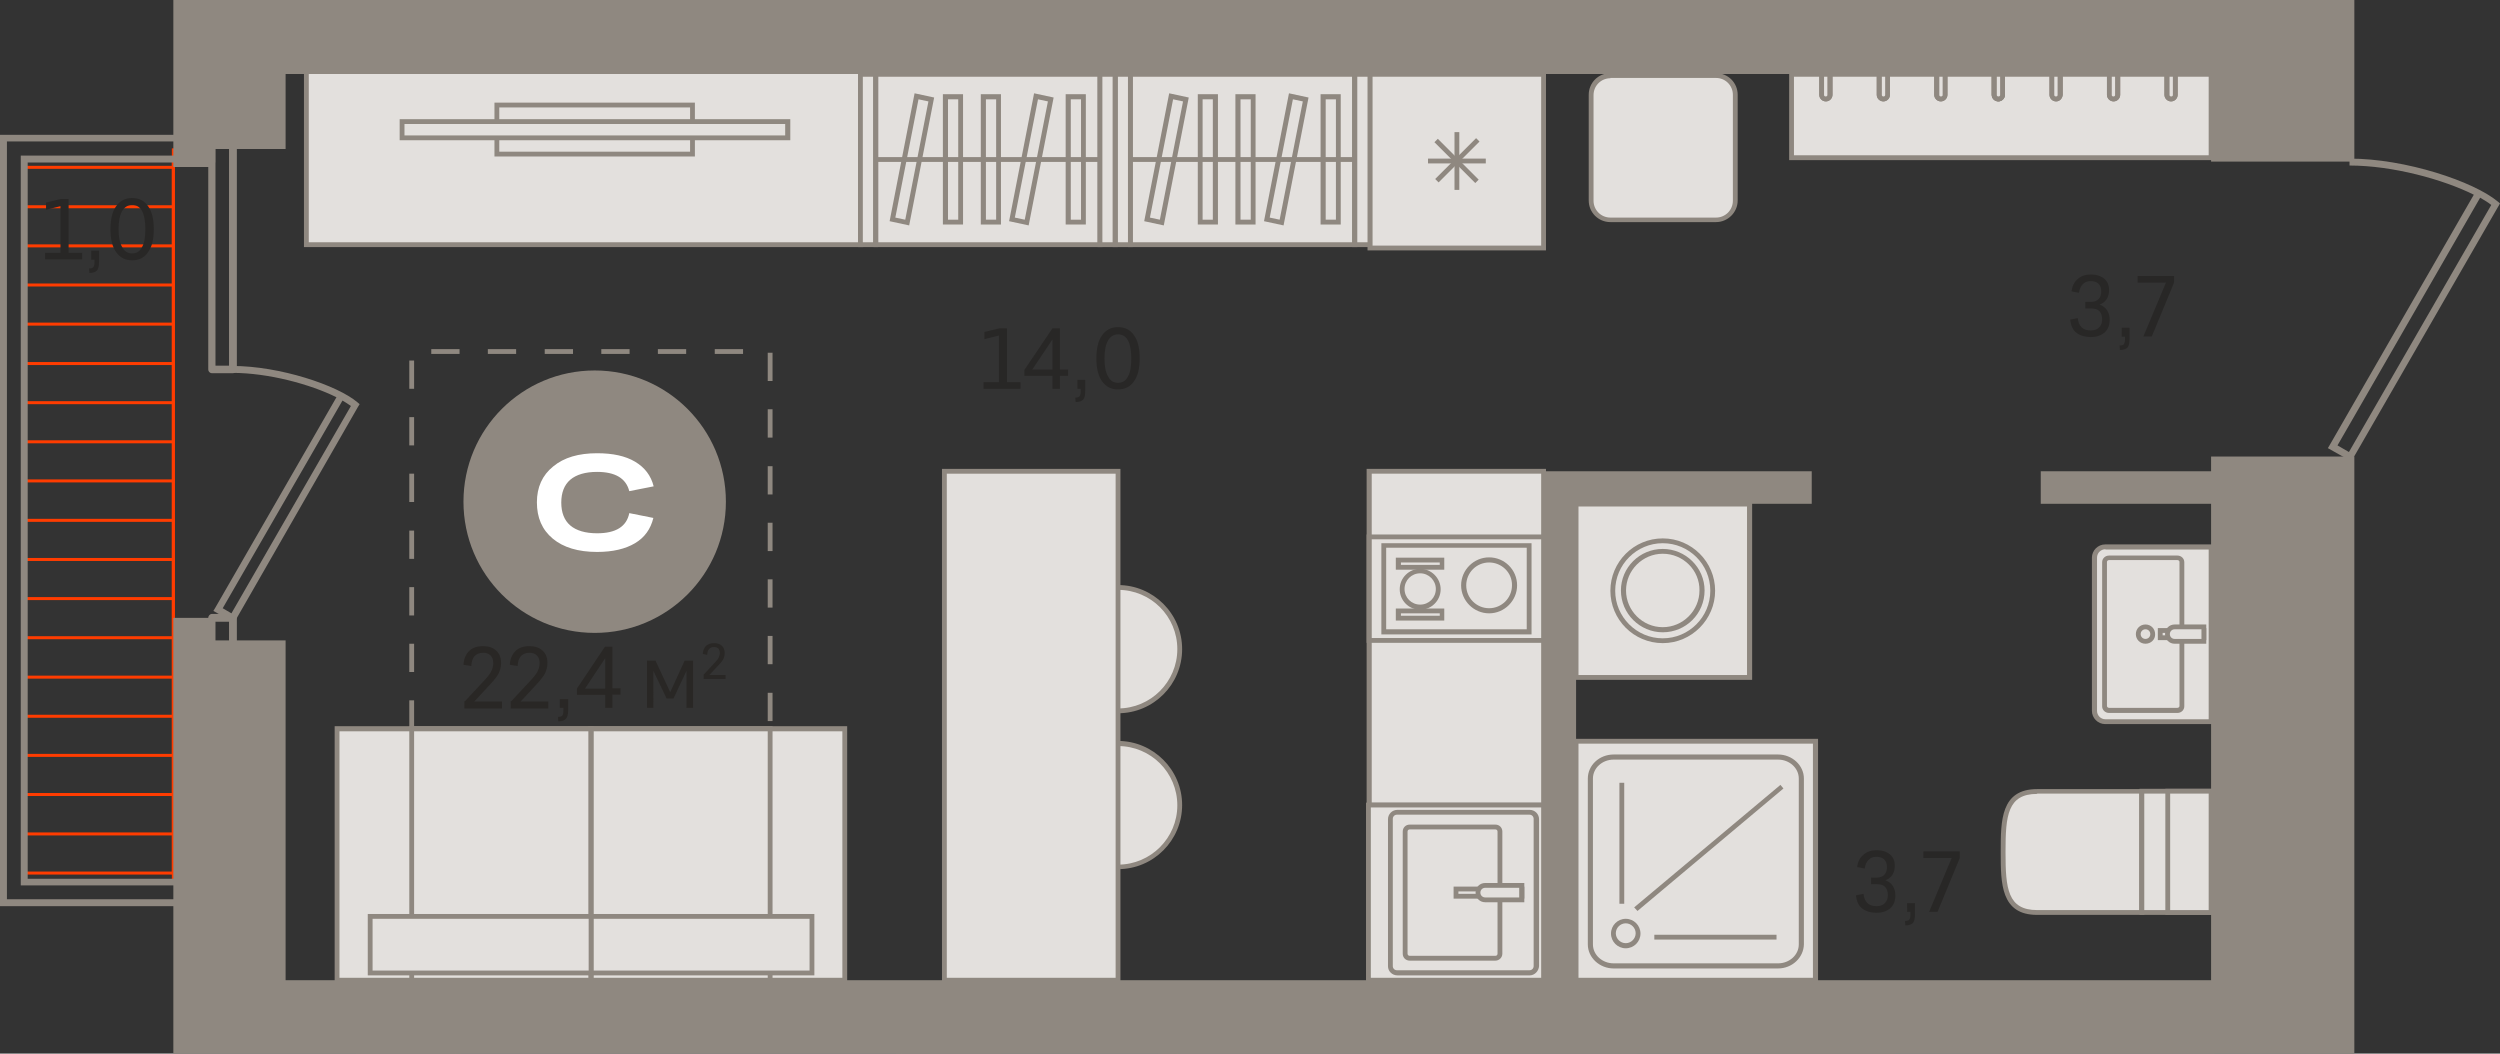 <?xml version="1.0" encoding="utf-8"?>
<!-- Generator: Adobe Illustrator 24.1.2, SVG Export Plug-In . SVG Version: 6.00 Build 0)  -->
<svg version="1.1" id="Слой_1" xmlns="http://www.w3.org/2000/svg" xmlns:xlink="http://www.w3.org/1999/xlink" x="0px" y="0px"
	 viewBox="0 0 830.7 350.1" style="enable-background:new 0 0 830.7 350.1;" xml:space="preserve">
<rect x="0" y="0" width="830.7" height="350.1" fill="#333333" stroke="none"/>
<g>
	<rect x="389.6" y="349.3" style="fill-rule:evenodd;clip-rule:evenodd;fill:#8F8880;" width="149.6" height="0.8"/>
	<rect x="384.6" y="349.3" style="fill-rule:evenodd;clip-rule:evenodd;fill:#8F8880;" width="6.6" height="0.8"/>
	<rect x="537.6" y="349.3" style="fill-rule:evenodd;clip-rule:evenodd;fill:#8F8880;" width="6.6" height="0.8"/>
	<rect x="463.6" y="349.7" style="fill-rule:evenodd;clip-rule:evenodd;fill:#8F8880;" width="1.6" height="0.3"/>
	<rect x="510.6" y="349.7" style="fill-rule:evenodd;clip-rule:evenodd;fill:#8F8880;" width="1.6" height="0.3"/>
	<rect x="417.1" y="349.7" style="fill-rule:evenodd;clip-rule:evenodd;fill:#8F8880;" width="1.6" height="0.3"/>
	<rect x="151.3" y="349.2" style="fill-rule:evenodd;clip-rule:evenodd;fill:#8F8880;" width="148.3" height="0.8"/>
	<rect x="298" y="349.3" style="fill-rule:evenodd;clip-rule:evenodd;fill:#8F8880;" width="34.5" height="0.8"/>
	<rect x="118.4" y="349.3" style="fill-rule:evenodd;clip-rule:evenodd;fill:#8F8880;" width="34.5" height="0.8"/>
	<rect x="523.7" y="167.4" style="fill-rule:evenodd;clip-rule:evenodd;fill:#E3E0DD;" width="57.6" height="57.6"/>
	<path style="fill-rule:evenodd;clip-rule:evenodd;fill:#8F8880;" d="M524.5,224.3h56v-56h-56V224.3L524.5,224.3z M582.2,225.9
		h-59.3v-59.3h59.3V225.9z"/>
	<path style="fill-rule:evenodd;clip-rule:evenodd;fill:#E3E0DD;" d="M569.1,196.2c0-9.2-7.4-16.6-16.6-16.6
		c-9.2,0-16.6,7.4-16.6,16.6c0,9.2,7.4,16.6,16.6,16.6C561.7,212.8,569.1,205.4,569.1,196.2z"/>
	<path style="fill-rule:evenodd;clip-rule:evenodd;fill:#8F8880;" d="M552.5,180.5c-8.7,0-15.8,7.1-15.8,15.8
		c0,8.7,7.1,15.8,15.8,15.8c8.7,0,15.8-7.1,15.8-15.8C568.3,187.5,561.2,180.5,552.5,180.5L552.5,180.5z M552.5,213.7
		c-9.6,0-17.4-7.8-17.4-17.4c0-9.6,7.8-17.4,17.4-17.4s17.4,7.8,17.4,17.4C569.9,205.8,562.1,213.7,552.5,213.7z"/>
	<path style="fill-rule:evenodd;clip-rule:evenodd;fill:#E3E0DD;" d="M565.6,196.2c0-7.2-5.8-13-13-13c-7.2,0-13,5.8-13,13
		c0,7.2,5.8,13,13,13C559.7,209.3,565.6,203.4,565.6,196.2z"/>
	<path style="fill-rule:evenodd;clip-rule:evenodd;fill:#8F8880;" d="M552.5,184c-6.7,0-12.2,5.5-12.2,12.2
		c0,6.7,5.5,12.2,12.2,12.2c6.7,0,12.2-5.5,12.2-12.2C564.8,189.5,559.3,184,552.5,184L552.5,184z M552.5,210.1
		c-7.6,0-13.9-6.2-13.9-13.9c0-7.6,6.2-13.8,13.9-13.8c7.6,0,13.9,6.2,13.9,13.8C566.4,203.9,560.2,210.1,552.5,210.1z"/>
	<rect x="7.5" y="276.6" style="fill-rule:evenodd;clip-rule:evenodd;fill:#FF3C00;" width="50.5" height="1"/>
	<rect x="7.5" y="198.4" style="fill-rule:evenodd;clip-rule:evenodd;fill:#FF3C00;" width="50.5" height="1"/>
	<rect x="7.5" y="120.3" style="fill-rule:evenodd;clip-rule:evenodd;fill:#FF3C00;" width="50.5" height="1"/>
	<rect x="7.5" y="250.5" style="fill-rule:evenodd;clip-rule:evenodd;fill:#FF3C00;" width="50.5" height="1"/>
	<rect x="7.5" y="172.4" style="fill-rule:evenodd;clip-rule:evenodd;fill:#FF3C00;" width="50.5" height="1"/>
	<rect x="7.5" y="94.2" style="fill-rule:evenodd;clip-rule:evenodd;fill:#FF3C00;" width="50.5" height="1"/>
	<rect x="7.5" y="224.5" style="fill-rule:evenodd;clip-rule:evenodd;fill:#FF3C00;" width="50.5" height="1"/>
	<rect x="7.5" y="146.3" style="fill-rule:evenodd;clip-rule:evenodd;fill:#FF3C00;" width="50.5" height="1"/>
	<rect x="7.5" y="68.2" style="fill-rule:evenodd;clip-rule:evenodd;fill:#FF3C00;" width="50.5" height="1"/>
	<rect x="7.5" y="289.6" style="fill-rule:evenodd;clip-rule:evenodd;fill:#FF3C00;" width="50.5" height="1"/>
	<rect x="7.5" y="211.4" style="fill-rule:evenodd;clip-rule:evenodd;fill:#FF3C00;" width="50.5" height="1"/>
	<rect x="7.5" y="133.3" style="fill-rule:evenodd;clip-rule:evenodd;fill:#FF3C00;" width="50.5" height="1"/>
	<rect x="7.5" y="263.5" style="fill-rule:evenodd;clip-rule:evenodd;fill:#FF3C00;" width="50.5" height="1"/>
	<rect x="7.5" y="185.4" style="fill-rule:evenodd;clip-rule:evenodd;fill:#FF3C00;" width="50.5" height="1"/>
	<rect x="7.5" y="107.2" style="fill-rule:evenodd;clip-rule:evenodd;fill:#FF3C00;" width="50.5" height="1"/>
	<rect x="7.5" y="237.5" style="fill-rule:evenodd;clip-rule:evenodd;fill:#FF3C00;" width="50.5" height="1"/>
	<rect x="7.5" y="159.3" style="fill-rule:evenodd;clip-rule:evenodd;fill:#FF3C00;" width="50.5" height="1"/>
	<rect x="7.5" y="81.2" style="fill-rule:evenodd;clip-rule:evenodd;fill:#FF3C00;" width="50.5" height="1"/>
	<rect x="7.5" y="55.1" style="fill-rule:evenodd;clip-rule:evenodd;fill:#FF3C00;" width="50.5" height="1"/>
	<rect x="57.1" y="52.3" style="fill-rule:evenodd;clip-rule:evenodd;fill:#FF3C00;" width="1" height="241.3"/>
	<rect x="57.1" y="49.3" style="fill-rule:evenodd;clip-rule:evenodd;fill:#FF3C00;" width="1" height="241.3"/>
	<path style="fill-rule:evenodd;clip-rule:evenodd;fill:#8F8880;" d="M71.6,121.5h4.5V31.9h-4.5V121.5L71.6,121.5z M77.4,124h-7
		c-0.7,0-1.2-0.6-1.2-1.2V30.7c0-0.7,0.6-1.3,1.2-1.3h7c0.7,0,1.3,0.6,1.3,1.3v92.1C78.6,123.4,78.1,124,77.4,124z"/>
	<path style="fill-rule:evenodd;clip-rule:evenodd;fill:#8F8880;" d="M71.6,237.5h4.5v-30.9h-4.5V237.5L71.6,237.5z M77.4,240h-7
		c-0.7,0-1.2-0.6-1.2-1.3v-33.4c0-0.7,0.6-1.3,1.2-1.3h7c0.7,0,1.3,0.6,1.3,1.3v33.4C78.6,239.4,78.1,240,77.4,240z"/>
	<path style="fill-rule:evenodd;clip-rule:evenodd;fill:#8F8880;" d="M2.3,298.8h66.9v-4.6H6.9V51.7h62.3V47H2.3V298.8L2.3,298.8z
		 M71.5,301.1H0V44.8h71.5v9.2H9.2v238h62.3V301.1z"/>
	<path style="fill-rule:evenodd;clip-rule:evenodd;fill:#8F8880;" d="M74,202.1l2.9,1.7l39.7-68.9c-0.8-0.6-1.8-1.2-2.8-1.8
		L74,202.1L74,202.1z M77.8,206.9l-6.9-3.9l0.6-1l40.3-70c-8.6-4.3-22.6-8.1-34.6-8.1l0-2.3c15.7,0,34.9,6.4,41.6,12.1l0.7,0.6
		l-0.5,0.8L77.8,206.9z"/>
	<path style="fill-rule:evenodd;clip-rule:evenodd;fill:#E3E0DD;" d="M351,215.7c0-11.3,9.2-20.5,20.5-20.5
		c11.3,0,20.5,9.2,20.5,20.5c0,11.3-9.2,20.5-20.5,20.5C360.2,236.2,351,227,351,215.7z"/>
	<path style="fill-rule:evenodd;clip-rule:evenodd;fill:#8F8880;" d="M371.5,196c-10.8,0-19.7,8.8-19.7,19.7
		c0,10.8,8.8,19.7,19.7,19.7c10.8,0,19.7-8.8,19.7-19.7C391.2,204.8,382.4,196,371.5,196L371.5,196z M371.5,237
		c-11.7,0-21.3-9.6-21.3-21.3c0-11.7,9.6-21.3,21.3-21.3c11.7,0,21.3,9.5,21.3,21.3C392.8,227.4,383.3,237,371.5,237z"/>
	<path style="fill-rule:evenodd;clip-rule:evenodd;fill:#E3E0DD;" d="M351,267.6c0-11.3,9.2-20.5,20.5-20.5
		c11.3,0,20.5,9.2,20.5,20.5c0,11.3-9.2,20.5-20.5,20.5C360.2,288,351,278.9,351,267.6z"/>
	<path style="fill-rule:evenodd;clip-rule:evenodd;fill:#8F8880;" d="M371.5,247.9c-10.8,0-19.7,8.8-19.7,19.7
		c0,10.8,8.8,19.7,19.7,19.7c10.8,0,19.7-8.8,19.7-19.7C391.2,256.7,382.4,247.9,371.5,247.9L371.5,247.9z M371.5,288.8
		c-11.7,0-21.3-9.5-21.3-21.3s9.6-21.3,21.3-21.3c11.7,0,21.3,9.6,21.3,21.3S383.3,288.8,371.5,288.8z"/>
	<path style="fill-rule:evenodd;clip-rule:evenodd;fill:#E3E0DD;" d="M196.4,152.8c-15.5,0-28.1,12.6-28.1,28.1s12.6,28.1,28.1,28.1
		c15.5,0,28.1-12.6,28.1-28.1S211.9,152.8,196.4,152.8z"/>
	<path style="fill-rule:evenodd;clip-rule:evenodd;fill:#8F8880;" d="M196.4,153.6c-15.1,0-27.3,12.3-27.3,27.3
		c0,15.1,12.3,27.3,27.3,27.3s27.3-12.3,27.3-27.3C223.7,165.8,211.4,153.6,196.4,153.6L196.4,153.6z M196.4,209.8
		c-16,0-29-13-29-29s13-29,29-29c16,0,29,13,29,29S212.3,209.8,196.4,209.8z"/>
	<rect x="101.8" y="23.6" style="fill-rule:evenodd;clip-rule:evenodd;fill:#E3E0DD;" width="184.1" height="57.7"/>
	<path style="fill-rule:evenodd;clip-rule:evenodd;fill:#8F8880;" d="M102.6,80.5h182.5V24.4H102.6V80.5L102.6,80.5z M286.7,82.1
		H101V22.8h185.8V82.1z"/>
	<rect x="101.8" y="0" style="fill-rule:evenodd;clip-rule:evenodd;fill:#E3E0DD;" width="184.1" height="0.2"/>
	<rect x="101" y="0" style="fill-rule:evenodd;clip-rule:evenodd;fill:#8F8880;" width="185.8" height="1"/>
	<rect x="313.8" y="156.6" style="fill-rule:evenodd;clip-rule:evenodd;fill:#E3E0DD;" width="57.7" height="169.1"/>
	<path style="fill-rule:evenodd;clip-rule:evenodd;fill:#8F8880;" d="M314.6,324.9h56.1V157.4h-56.1V324.9L314.6,324.9z
		 M372.3,326.5H313V155.8h59.3V326.5z"/>
	<rect x="165.1" y="34.9" style="fill-rule:evenodd;clip-rule:evenodd;fill:#E3E0DD;" width="65" height="16.3"/>
	<path style="fill-rule:evenodd;clip-rule:evenodd;fill:#8F8880;" d="M165.9,50.4h63.4V35.7h-63.4V50.4L165.9,50.4z M230.9,52h-66.6
		V34.1h66.6V52z"/>
	<rect x="133.6" y="40.4" style="fill-rule:evenodd;clip-rule:evenodd;fill:#E3E0DD;" width="128.1" height="5.4"/>
	<path style="fill-rule:evenodd;clip-rule:evenodd;fill:#8F8880;" d="M134.4,45h126.5v-3.8H134.4V45L134.4,45z M262.5,46.6H132.8v-7
		h129.8V46.6z"/>
	<rect x="455" y="156.6" style="fill-rule:evenodd;clip-rule:evenodd;fill:#E3E0DD;" width="57.9" height="110.8"/>
	<path style="fill-rule:evenodd;clip-rule:evenodd;fill:#8F8880;" d="M455.8,266.7h56.3V157.4h-56.3V266.7L455.8,266.7z
		 M513.7,268.3h-59.6V155.8h59.6V268.3z"/>
	<rect x="455" y="178.4" style="fill-rule:evenodd;clip-rule:evenodd;fill:#E3E0DD;" width="57.9" height="34.4"/>
	<path style="fill-rule:evenodd;clip-rule:evenodd;fill:#8F8880;" d="M455.8,212h56.3v-32.8h-56.3V212L455.8,212z M513.7,213.6
		h-59.6v-36h59.6V213.6z"/>
	<rect x="459.8" y="181.3" style="fill-rule:evenodd;clip-rule:evenodd;fill:#E3E0DD;" width="48.3" height="28.7"/>
	<path style="fill-rule:evenodd;clip-rule:evenodd;fill:#8F8880;" d="M460.6,209.1h46.7v-27.1h-46.7V209.1L460.6,209.1z
		 M508.9,210.8H459v-30.3h49.9V210.8z"/>
	<path style="fill-rule:evenodd;clip-rule:evenodd;fill:#E3E0DD;" d="M494.8,186.1c-4.7,0-8.4,3.8-8.4,8.4c0,4.7,3.8,8.5,8.4,8.5
		c4.7,0,8.4-3.8,8.4-8.5C503.3,189.9,499.5,186.1,494.8,186.1z"/>
	<path style="fill-rule:evenodd;clip-rule:evenodd;fill:#8F8880;" d="M494.8,186.9c-4.2,0-7.6,3.4-7.6,7.6c0,4.2,3.4,7.6,7.6,7.6
		c4.2,0,7.6-3.4,7.6-7.6C502.5,190.3,499,186.9,494.8,186.9L494.8,186.9z M494.8,203.8c-5.1,0-9.3-4.2-9.3-9.3
		c0-5.1,4.2-9.3,9.3-9.3c5.1,0,9.3,4.1,9.3,9.3C504.1,199.6,499.9,203.8,494.8,203.8z"/>
	<path style="fill-rule:evenodd;clip-rule:evenodd;fill:#E3E0DD;" d="M471.9,189.7c-3.3,0-6,2.7-6,6c0,3.3,2.7,6,6,6
		c3.3,0,6-2.7,6-6C477.9,192.4,475.2,189.7,471.9,189.7z"/>
	<path style="fill-rule:evenodd;clip-rule:evenodd;fill:#8F8880;" d="M471.9,190.5c-2.9,0-5.2,2.3-5.2,5.2c0,2.9,2.3,5.2,5.2,5.2
		c2.9,0,5.2-2.3,5.2-5.2C477.1,192.9,474.8,190.5,471.9,190.5L471.9,190.5z M471.9,202.6c-3.8,0-6.8-3.1-6.8-6.8
		c0-3.8,3.1-6.8,6.8-6.8s6.8,3.1,6.8,6.8C478.7,199.5,475.7,202.6,471.9,202.6z"/>
	<rect x="464.6" y="203" style="fill-rule:evenodd;clip-rule:evenodd;fill:#E3E0DD;" width="14.5" height="2.4"/>
	<path style="fill-rule:evenodd;clip-rule:evenodd;fill:#8F8880;" d="M465.5,204.6h12.9v-0.8h-12.9V204.6L465.5,204.6z M479.9,206.2
		h-16.1v-4h16.1V206.2z"/>
	<rect x="464.6" y="186.1" style="fill-rule:evenodd;clip-rule:evenodd;fill:#E3E0DD;" width="14.5" height="2.4"/>
	<path style="fill-rule:evenodd;clip-rule:evenodd;fill:#8F8880;" d="M465.5,187.7h12.9v-0.8h-12.9V187.7L465.5,187.7z M479.9,189.3
		h-16.1v-4h16.1V189.3z"/>
	<rect x="454.7" y="267.5" style="fill-rule:evenodd;clip-rule:evenodd;fill:#E3E0DD;" width="58.2" height="58.2"/>
	<path style="fill-rule:evenodd;clip-rule:evenodd;fill:#8F8880;" d="M455.5,324.9h56.6v-56.6h-56.6V324.9L455.5,324.9z
		 M513.7,326.5h-59.8v-59.8h59.8V326.5z"/>
	<path style="fill-rule:evenodd;clip-rule:evenodd;fill:#E3E0DD;" d="M462,321v-48.9c0-1.2,1-2.2,2.2-2.2h44c1.2,0,2.2,1,2.2,2.2
		V321c0,1.2-1,2.2-2.2,2.2h-44C463,323.3,462,322.3,462,321z"/>
	<path style="fill-rule:evenodd;clip-rule:evenodd;fill:#8F8880;" d="M464.2,270.7c-0.8,0-1.4,0.6-1.4,1.4V321
		c0,0.8,0.6,1.4,1.4,1.4h44c0.8,0,1.4-0.6,1.4-1.4v-48.9c0-0.8-0.6-1.4-1.4-1.4H464.2L464.2,270.7z M508.3,324.1h-44
		c-1.7,0-3.1-1.4-3.1-3v-48.9c0-1.7,1.4-3.1,3.1-3.1h44c1.7,0,3.1,1.4,3.1,3.1V321C511.3,322.7,509.9,324.1,508.3,324.1z"/>
	<path style="fill-rule:evenodd;clip-rule:evenodd;fill:#E3E0DD;" d="M498.4,316.9v-40.6c0-0.8-0.7-1.5-1.5-1.5h-28.5
		c-0.8,0-1.5,0.7-1.5,1.5v40.6c0,0.8,0.7,1.5,1.5,1.5h28.5C497.7,318.4,498.4,317.7,498.4,316.9z"/>
	<path style="fill-rule:evenodd;clip-rule:evenodd;fill:#8F8880;" d="M468.4,275.6c-0.4,0-0.7,0.3-0.7,0.7v40.6
		c0,0.4,0.3,0.7,0.7,0.7h28.5c0.4,0,0.7-0.3,0.7-0.7v-40.6c0-0.4-0.3-0.7-0.7-0.7H468.4L468.4,275.6z M496.9,319.2h-28.5
		c-1.3,0-2.3-1-2.3-2.3v-40.6c0-1.3,1-2.3,2.3-2.3h28.5c1.3,0,2.3,1,2.3,2.3v40.6C499.2,318.2,498.1,319.2,496.9,319.2z"/>
	<rect x="483.8" y="295.4" style="fill-rule:evenodd;clip-rule:evenodd;fill:#E3E0DD;" width="21.8" height="2.4"/>
	<path style="fill-rule:evenodd;clip-rule:evenodd;fill:#8F8880;" d="M484.6,297h20.2v-0.8h-20.2V297L484.6,297z M506.5,298.6H483
		v-4h23.5V298.6z"/>
	<path style="fill-rule:evenodd;clip-rule:evenodd;fill:#E3E0DD;" d="M491.1,296.6L491.1,296.6c0-1.4,1.1-2.5,2.4-2.5h12.2v4.9
		h-12.2C492.2,299,491.1,297.9,491.1,296.6z"/>
	<path style="fill-rule:evenodd;clip-rule:evenodd;fill:#8F8880;" d="M493.5,295c-0.9,0-1.6,0.7-1.6,1.6v0c0,0.9,0.7,1.6,1.6,1.6
		h11.3V295H493.5L493.5,295z M506.5,299.8h-13c-1.8,0-3.2-1.4-3.2-3.2v0c0-1.8,1.4-3.2,3.2-3.2h13V299.8z"/>
	<rect x="455.2" y="24.7" style="fill-rule:evenodd;clip-rule:evenodd;fill:#E3E0DD;" width="57.7" height="57.7"/>
	<path style="fill-rule:evenodd;clip-rule:evenodd;fill:#8F8880;" d="M456,81.6h56.1V25.5H456V81.6L456,81.6z M513.7,83.2h-59.3
		V23.8h59.3V83.2z"/>
	<rect x="474.5" y="52.7" style="fill-rule:evenodd;clip-rule:evenodd;fill:#8F8880;" width="19.2" height="1.6"/>
	<rect x="483.3" y="43.9" style="fill-rule:evenodd;clip-rule:evenodd;fill:#8F8880;" width="1.6" height="19.2"/>
	
		<rect x="474.5" y="52.7" transform="matrix(0.708 -0.707 0.707 0.708 103.681 357.637)" style="fill-rule:evenodd;clip-rule:evenodd;fill:#8F8880;" width="19.2" height="1.6"/>
	
		<rect x="483.3" y="43.9" transform="matrix(0.707 -0.707 0.707 0.707 103.898 357.907)" style="fill-rule:evenodd;clip-rule:evenodd;fill:#8F8880;" width="1.6" height="19.2"/>
	<rect x="196.4" y="242.1" style="fill-rule:evenodd;clip-rule:evenodd;fill:#E3E0DD;" width="84.4" height="83.6"/>
	<path style="fill-rule:evenodd;clip-rule:evenodd;fill:#8F8880;" d="M197.2,324.9h82.7V243h-82.7V324.9L197.2,324.9z M281.5,326.5
		h-86v-85.2h86V326.5z"/>
	<rect x="112" y="242.1" style="fill-rule:evenodd;clip-rule:evenodd;fill:#E3E0DD;" width="84.4" height="83.6"/>
	<path style="fill-rule:evenodd;clip-rule:evenodd;fill:#8F8880;" d="M112.8,324.9h82.7V243h-82.7V324.9L112.8,324.9z M197.2,326.5
		h-86v-85.2h86V326.5z"/>
	<rect x="196.4" y="242.1" style="fill-rule:evenodd;clip-rule:evenodd;fill:#E3E0DD;" width="59.5" height="83.6"/>
	<path style="fill-rule:evenodd;clip-rule:evenodd;fill:#8F8880;" d="M197.2,324.9h57.9V243h-57.9V324.9L197.2,324.9z M256.7,326.5
		h-61.2v-85.2h61.2V326.5z"/>
	<rect x="136.8" y="242.1" style="fill-rule:evenodd;clip-rule:evenodd;fill:#E3E0DD;" width="59.5" height="83.6"/>
	<path style="fill-rule:evenodd;clip-rule:evenodd;fill:#8F8880;" d="M137.6,324.9h57.9V243h-57.9V324.9L137.6,324.9z M197.2,326.5
		H136v-85.2h61.2V326.5z"/>
	<rect x="196.4" y="304.5" style="fill-rule:evenodd;clip-rule:evenodd;fill:#E3E0DD;" width="73.4" height="18.8"/>
	<path style="fill-rule:evenodd;clip-rule:evenodd;fill:#8F8880;" d="M197.2,322.5H269v-17.2h-71.8V322.5L197.2,322.5z M270.6,324.1
		h-75v-20.4h75V324.1z"/>
	<rect x="122.9" y="304.5" style="fill-rule:evenodd;clip-rule:evenodd;fill:#E3E0DD;" width="73.4" height="18.8"/>
	<path style="fill-rule:evenodd;clip-rule:evenodd;fill:#8F8880;" d="M123.8,322.5h71.8v-17.2h-71.8V322.5L123.8,322.5z
		 M197.2,324.1h-75v-20.4h75V324.1z"/>
	<path style="fill-rule:evenodd;clip-rule:evenodd;fill:#8F8880;" d="M152.7,117.6h-9.4V116h9.4V117.6L152.7,117.6z M171.5,117.6
		h-9.4V116h9.4V117.6L171.5,117.6z M190.4,117.6H181V116h9.4V117.6L190.4,117.6z M209.2,117.6h-9.4V116h9.4V117.6L209.2,117.6z
		 M228,117.6h-9.4V116h9.4V117.6L228,117.6z M246.9,117.6h-9.4V116h9.4V117.6L246.9,117.6z M256.7,126.6h-1.6v-9.4h1.6V126.6
		L256.7,126.6z M137.6,129.2H136v-9.4h1.6V129.2L137.6,129.2z M256.7,145.4h-1.6V136h1.6V145.4L256.7,145.4z M137.6,148H136v-9.4
		h1.6V148L137.6,148z M256.7,164.3h-1.6v-9.4h1.6V164.3L256.7,164.3z M137.6,166.8H136v-9.4h1.6V166.8L137.6,166.8z M256.7,183.1
		h-1.6v-9.4h1.6V183.1L256.7,183.1z M137.6,185.7H136v-9.4h1.6V185.7L137.6,185.7z M256.7,201.9h-1.6v-9.4h1.6V201.9L256.7,201.9z
		 M137.6,204.5H136v-9.4h1.6V204.5L137.6,204.5z M256.7,220.7h-1.6v-9.4h1.6V220.7L256.7,220.7z M137.6,223.3H136v-9.4h1.6V223.3
		L137.6,223.3z M256.7,239.6h-1.6v-9.4h1.6V239.6L256.7,239.6z M137.6,242.1H136v-9.4h1.6V242.1z"/>
	<rect x="523.7" y="246.3" style="fill-rule:evenodd;clip-rule:evenodd;fill:#E3E0DD;" width="79.5" height="79.4"/>
	<path style="fill-rule:evenodd;clip-rule:evenodd;fill:#8F8880;" d="M524.5,324.9h77.9v-77.8h-77.9V324.9L524.5,324.9z
		 M604.1,326.5h-81.2v-81h81.2V326.5z"/>
	<path style="fill-rule:evenodd;clip-rule:evenodd;fill:#E3E0DD;" d="M536.2,321h54.6c4.3,0,7.7-3.2,7.7-7.1v-55.1
		c0-3.9-3.5-7.1-7.7-7.1h-54.6c-4.3,0-7.7,3.2-7.7,7.1v55.1C528.4,317.8,531.9,321,536.2,321z"/>
	<path style="fill-rule:evenodd;clip-rule:evenodd;fill:#8F8880;" d="M536.2,252.4c-3.8,0-6.9,2.8-6.9,6.3v55.1
		c0,3.5,3.1,6.3,6.9,6.3h54.6c3.8,0,6.9-2.8,6.9-6.3v-55.1c0-3.5-3.1-6.3-6.9-6.3H536.2L536.2,252.4z M590.8,321.8h-54.6
		c-4.7,0-8.6-3.6-8.6-8v-55.1c0-4.4,3.8-8,8.6-8h54.6c4.7,0,8.6,3.6,8.6,8v55.1C599.3,318.2,595.5,321.8,590.8,321.8z"/>
	<path style="fill-rule:evenodd;clip-rule:evenodd;fill:#E3E0DD;" d="M544.3,310.1c0-2.3-1.8-4.1-4.1-4.1c-2.3,0-4.1,1.8-4.1,4.1
		c0,2.3,1.8,4.1,4.1,4.1C542.4,314.2,544.3,312.4,544.3,310.1z"/>
	<path style="fill-rule:evenodd;clip-rule:evenodd;fill:#8F8880;" d="M540.2,306.8c-1.8,0-3.3,1.5-3.3,3.3c0,1.8,1.5,3.3,3.3,3.3
		c1.8,0,3.3-1.5,3.3-3.3C543.5,308.3,542,306.8,540.2,306.8L540.2,306.8z M540.2,315.1c-2.7,0-4.9-2.2-4.9-4.9s2.2-4.9,4.9-4.9
		c2.7,0,4.9,2.2,4.9,4.9S542.9,315.1,540.2,315.1z"/>
	<rect x="538.1" y="260.1" style="fill-rule:evenodd;clip-rule:evenodd;fill:#8F8880;" width="1.6" height="40.2"/>
	<rect x="549.7" y="310.6" style="fill-rule:evenodd;clip-rule:evenodd;fill:#8F8880;" width="40.6" height="1.6"/>
	<polygon style="fill-rule:evenodd;clip-rule:evenodd;fill:#8F8880;" points="544.1,302.7 543,301.5 591.6,260.8 592.6,262 	"/>
	<rect x="654.5" y="349.3" style="fill-rule:evenodd;clip-rule:evenodd;fill:#8F8880;" width="81" height="0.8"/>
	<rect x="291" y="24.7" style="fill-rule:evenodd;clip-rule:evenodd;fill:#E3E0DD;" width="74.6" height="56.7"/>
	<path style="fill-rule:evenodd;clip-rule:evenodd;fill:#8F8880;" d="M291.8,80.5h72.9v-55h-72.9V80.5L291.8,80.5z M366.4,82.1
		h-76.2V23.8h76.2V82.1z"/>
	<rect x="290.1" style="fill-rule:evenodd;clip-rule:evenodd;fill:#8F8880;" width="76.2" height="0"/>
	<rect x="375.6" y="24.7" style="fill-rule:evenodd;clip-rule:evenodd;fill:#E3E0DD;" width="74.6" height="56.7"/>
	<path style="fill-rule:evenodd;clip-rule:evenodd;fill:#8F8880;" d="M376.4,80.5h72.9v-55h-72.9V80.5L376.4,80.5z M451,82.1h-76.2
		V23.8H451V82.1z"/>
	<rect x="374.8" style="fill-rule:evenodd;clip-rule:evenodd;fill:#8F8880;" width="76.2" height="0"/>
	<rect x="285.9" y="24.7" style="fill-rule:evenodd;clip-rule:evenodd;fill:#E3E0DD;" width="5" height="56.7"/>
	<path style="fill-rule:evenodd;clip-rule:evenodd;fill:#8F8880;" d="M286.7,80.5h3.4v-55h-3.4V80.5L286.7,80.5z M291.8,82.1h-6.7
		V23.8h6.7V82.1z"/>
	<rect x="370.6" y="24.7" style="fill-rule:evenodd;clip-rule:evenodd;fill:#E3E0DD;" width="5" height="56.7"/>
	<path style="fill-rule:evenodd;clip-rule:evenodd;fill:#8F8880;" d="M371.4,80.5h3.4v-55h-3.4V80.5L371.4,80.5z M376.4,82.1h-6.7
		V23.8h6.7V82.1z"/>
	<rect x="365.5" y="24.7" style="fill-rule:evenodd;clip-rule:evenodd;fill:#E3E0DD;" width="5" height="56.7"/>
	<path style="fill-rule:evenodd;clip-rule:evenodd;fill:#8F8880;" d="M366.3,80.5h3.4v-55h-3.4V80.5L366.3,80.5z M371.4,82.1h-6.7
		V23.8h6.7V82.1z"/>
	<rect x="450.2" y="24.7" style="fill-rule:evenodd;clip-rule:evenodd;fill:#E3E0DD;" width="5" height="56.7"/>
	<path style="fill-rule:evenodd;clip-rule:evenodd;fill:#8F8880;" d="M451,80.5h3.4v-55H451V80.5L451,80.5z M456,82.1h-6.7V23.8h6.7
		V82.1z"/>
	<rect x="326.7" y="32.1" style="fill-rule:evenodd;clip-rule:evenodd;fill:#E3E0DD;" width="5" height="41.7"/>
	<path style="fill-rule:evenodd;clip-rule:evenodd;fill:#8F8880;" d="M327.6,73h3.4V33h-3.4V73L327.6,73z M332.6,74.6h-6.7V31.3h6.7
		V74.6z"/>
	<rect x="411.4" y="32.1" style="fill-rule:evenodd;clip-rule:evenodd;fill:#E3E0DD;" width="5" height="41.7"/>
	<path style="fill-rule:evenodd;clip-rule:evenodd;fill:#8F8880;" d="M412.2,73h3.4V33h-3.4V73L412.2,73z M417.2,74.6h-6.7V31.3h6.7
		V74.6z"/>
	<rect x="314.1" y="32.1" style="fill-rule:evenodd;clip-rule:evenodd;fill:#E3E0DD;" width="5" height="41.7"/>
	<path style="fill-rule:evenodd;clip-rule:evenodd;fill:#8F8880;" d="M315,73h3.4V33H315V73L315,73z M320,74.6h-6.7V31.3h6.7V74.6z"
		/>
	<rect x="398.8" y="32.1" style="fill-rule:evenodd;clip-rule:evenodd;fill:#E3E0DD;" width="5" height="41.7"/>
	<path style="fill-rule:evenodd;clip-rule:evenodd;fill:#8F8880;" d="M399.6,73h3.4V33h-3.4V73L399.6,73z M404.7,74.6H398V31.3h6.7
		V74.6z"/>
	<rect x="355" y="32.1" style="fill-rule:evenodd;clip-rule:evenodd;fill:#E3E0DD;" width="5" height="41.7"/>
	<path style="fill-rule:evenodd;clip-rule:evenodd;fill:#8F8880;" d="M355.8,73h3.4V33h-3.4V73L355.8,73z M360.8,74.6h-6.7V31.3h6.7
		V74.6z"/>
	<rect x="439.6" y="32.1" style="fill-rule:evenodd;clip-rule:evenodd;fill:#E3E0DD;" width="5" height="41.7"/>
	<path style="fill-rule:evenodd;clip-rule:evenodd;fill:#8F8880;" d="M440.5,73h3.4V33h-3.4V73L440.5,73z M445.5,74.6h-6.7V31.3h6.7
		V74.6z"/>
	<polygon style="fill-rule:evenodd;clip-rule:evenodd;fill:#E3E0DD;" points="341.2,73.9 336.3,72.9 344.2,32 349.2,33.1 	"/>
	<path style="fill-rule:evenodd;clip-rule:evenodd;fill:#8F8880;" d="M337.2,72.3l3.3,0.7l7.7-39.3l-3.3-0.7L337.2,72.3L337.2,72.3z
		 M341.8,74.9l-6.5-1.4l8.3-42.5l6.5,1.4L341.8,74.9z"/>
	<polygon style="fill-rule:evenodd;clip-rule:evenodd;fill:#E3E0DD;" points="425.8,73.9 420.9,72.9 428.9,32 433.8,33.1 	"/>
	<path style="fill-rule:evenodd;clip-rule:evenodd;fill:#8F8880;" d="M421.9,72.3l3.3,0.7l7.7-39.3l-3.3-0.7L421.9,72.3L421.9,72.3z
		 M426.5,74.9l-6.5-1.4l8.3-42.5l6.5,1.4L426.5,74.9z"/>
	<polygon style="fill-rule:evenodd;clip-rule:evenodd;fill:#E3E0DD;" points="301.4,73.9 296.5,72.9 304.5,32 309.4,33.1 	"/>
	<path style="fill-rule:evenodd;clip-rule:evenodd;fill:#8F8880;" d="M297.5,72.3l3.3,0.7l7.7-39.3l-3.3-0.7L297.5,72.3L297.5,72.3z
		 M302.1,74.9l-6.5-1.4l8.3-42.5l6.5,1.4L302.1,74.9z"/>
	<polygon style="fill-rule:evenodd;clip-rule:evenodd;fill:#E3E0DD;" points="386.1,73.9 381.2,72.9 389.2,32 394.1,33.1 	"/>
	<path style="fill-rule:evenodd;clip-rule:evenodd;fill:#8F8880;" d="M382.1,72.3l3.3,0.7l7.7-39.3l-3.3-0.7L382.1,72.3L382.1,72.3z
		 M386.7,74.9l-6.5-1.4l8.3-42.5l6.5,1.4L386.7,74.9z"/>
	<rect x="291" y="52.2" style="fill-rule:evenodd;clip-rule:evenodd;fill:#8F8880;" width="74.6" height="1.6"/>
	<rect x="375.6" y="52.2" style="fill-rule:evenodd;clip-rule:evenodd;fill:#8F8880;" width="74.6" height="1.6"/>
	<path style="fill-rule:evenodd;clip-rule:evenodd;fill:#E3E0DD;" d="M711.7,303.2V263h-34.7c-11,0-11.3,8.9-11.3,19.9v0.4
		c0,11,0.3,19.9,11.3,19.9H711.7z"/>
	<path style="fill-rule:evenodd;clip-rule:evenodd;fill:#8F8880;" d="M676.9,263.8c-9.8,0-10.5,7.2-10.5,19.1v0.4
		c0,11.9,0.7,19.1,10.5,19.1h33.9v-38.7H676.9L676.9,263.8z M712.5,304h-35.6c-12.1,0-12.1-10.5-12.1-20.7v-0.4
		c0-10.2,0-20.7,12.1-20.7h35.6V304z"/>
	<rect x="711.7" y="263" style="fill-rule:evenodd;clip-rule:evenodd;fill:#E3E0DD;" width="23" height="40.3"/>
	<path style="fill-rule:evenodd;clip-rule:evenodd;fill:#8F8880;" d="M712.5,302.4h21.4v-38.7h-21.4V302.4L712.5,302.4z M735.5,304
		h-24.6v-41.9h24.6V304z"/>
	<rect x="720.3" y="263" style="fill-rule:evenodd;clip-rule:evenodd;fill:#E3E0DD;" width="14.4" height="40.3"/>
	<path style="fill-rule:evenodd;clip-rule:evenodd;fill:#8F8880;" d="M721.1,302.4h12.8v-38.7h-12.8V302.4L721.1,302.4z M735.5,304
		h-16v-41.9h16V304z"/>
	<rect x="587.8" y="349.3" style="fill-rule:evenodd;clip-rule:evenodd;fill:#8F8880;" width="41.9" height="0.8"/>
	<rect x="587.8" y="349.3" style="fill-rule:evenodd;clip-rule:evenodd;fill:#8F8880;" width="41.9" height="0.8"/>
	<path style="fill-rule:evenodd;clip-rule:evenodd;fill:#E3E0DD;" d="M696,185.2v50.9c0,2,1.6,3.6,3.6,3.6h35.1v-58.1h-35.1
		C697.6,181.7,696,183.3,696,185.2z"/>
	<path style="fill-rule:evenodd;clip-rule:evenodd;fill:#8F8880;" d="M699.6,182.5c-1.5,0-2.8,1.2-2.8,2.8v50.9
		c0,1.5,1.2,2.8,2.8,2.8h34.3v-56.4H699.6L699.6,182.5z M735.5,240.6h-36c-2.4,0-4.4-2-4.4-4.4v-50.9c0-2.4,2-4.4,4.4-4.4h36V240.6z
		"/>
	<path style="fill-rule:evenodd;clip-rule:evenodd;fill:#E3E0DD;" d="M725,234.7v-47.9c0-0.8-0.7-1.4-1.5-1.4h-22.7
		c-0.8,0-1.5,0.6-1.5,1.4v47.9c0,0.8,0.7,1.4,1.5,1.4h22.7C724.4,236.1,725,235.5,725,234.7z"/>
	<path style="fill-rule:evenodd;clip-rule:evenodd;fill:#8F8880;" d="M700.8,186.1c-0.4,0-0.7,0.3-0.7,0.6v47.9
		c0,0.3,0.3,0.6,0.7,0.6h22.7c0.4,0,0.7-0.3,0.7-0.6v-47.9c0-0.3-0.3-0.6-0.7-0.6H700.8L700.8,186.1z M723.5,236.9h-22.7
		c-1.3,0-2.3-1-2.3-2.2v-47.9c0-1.2,1-2.2,2.3-2.2h22.7c1.3,0,2.3,1,2.3,2.2v47.9C725.8,235.9,724.8,236.9,723.5,236.9z"/>
	<rect x="717.8" y="209.5" style="fill-rule:evenodd;clip-rule:evenodd;fill:#E3E0DD;" width="14.5" height="2.4"/>
	<path style="fill-rule:evenodd;clip-rule:evenodd;fill:#8F8880;" d="M718.6,211.1h12.9v-0.8h-12.9V211.1L718.6,211.1z M733.1,212.7
		H717v-4h16.1V212.7z"/>
	<path style="fill-rule:evenodd;clip-rule:evenodd;fill:#E3E0DD;" d="M720.2,210.7L720.2,210.7c0-1.4,1.1-2.4,2.4-2.4h9.7v4.8h-9.7
		C721.3,213.1,720.2,212.1,720.2,210.7z"/>
	<path style="fill-rule:evenodd;clip-rule:evenodd;fill:#8F8880;" d="M722.6,209.1c-0.9,0-1.6,0.7-1.6,1.6v0c0,0.9,0.7,1.6,1.6,1.6
		h8.9v-3.2H722.6L722.6,209.1z M733.1,213.9h-10.5c-1.8,0-3.2-1.4-3.2-3.2v0c0-1.8,1.4-3.2,3.2-3.2h10.5V213.9z"/>
	<path style="fill-rule:evenodd;clip-rule:evenodd;fill:#E3E0DD;" d="M712.9,208.3c-1.3,0-2.4,1.1-2.4,2.4c0,1.3,1.1,2.4,2.4,2.4
		c1.3,0,2.4-1.1,2.4-2.4C715.3,209.4,714.3,208.3,712.9,208.3z"/>
	<path style="fill-rule:evenodd;clip-rule:evenodd;fill:#8F8880;" d="M712.9,209.1c-0.9,0-1.6,0.7-1.6,1.6c0,0.9,0.7,1.6,1.6,1.6
		c0.9,0,1.6-0.7,1.6-1.6C714.5,209.8,713.8,209.1,712.9,209.1L712.9,209.1z M712.9,213.9c-1.8,0-3.2-1.4-3.2-3.2
		c0-1.8,1.4-3.2,3.2-3.2c1.8,0,3.2,1.4,3.2,3.2C716.2,212.5,714.7,213.9,712.9,213.9z"/>
	<path style="fill-rule:evenodd;clip-rule:evenodd;fill:#8F8880;" d="M776.7,148l3.8,2.2l47.3-82.1c-1-0.8-2.3-1.6-3.7-2.4
		L776.7,148L776.7,148z M781.3,153.3l-7.8-4.4l0.6-1l47.9-83.2c-10.2-5.1-27-9.7-41.3-9.7l0-2.3c18.6,0,41.3,7.6,49.3,14.3l0.7,0.6
		L781.3,153.3z"/>
	<path style="fill-rule:evenodd;clip-rule:evenodd;fill:#E3E0DD;" d="M535.1,73h35.1c3.5,0,6.4-2.9,6.4-6.4V31.5
		c0-3.5-2.9-6.4-6.4-6.4h-35.1c-3.5,0-6.4,2.9-6.4,6.4v35.1C528.7,70.1,531.6,73,535.1,73z"/>
	<path style="fill-rule:evenodd;clip-rule:evenodd;fill:#8F8880;" d="M535.1,26c-3.1,0-5.6,2.5-5.6,5.6v35.1c0,3.1,2.5,5.6,5.6,5.6
		h35.1c3.1,0,5.6-2.5,5.6-5.6V31.5c0-3.1-2.5-5.6-5.6-5.6H535.1L535.1,26z M570.2,73.8h-35.1c-4,0-7.2-3.2-7.2-7.2V31.5
		c0-4,3.2-7.2,7.2-7.2h35.1c4,0,7.2,3.2,7.2,7.2v35.1C577.4,70.6,574.1,73.8,570.2,73.8z"/>
	<rect x="595.3" y="24.7" style="fill-rule:evenodd;clip-rule:evenodd;fill:#E3E0DD;" width="139.4" height="27.7"/>
	<path style="fill-rule:evenodd;clip-rule:evenodd;fill:#8F8880;" d="M596.1,51.6h137.8V25.5H596.1V51.6L596.1,51.6z M735.5,53.2
		h-141V23.8h141V53.2z"/>
	<path style="fill-rule:evenodd;clip-rule:evenodd;fill:#E3E0DD;" d="M700.9,24.7v6.9c0,0.8,0.6,1.4,1.4,1.4c0.7,0,1.4-0.6,1.4-1.4
		v-6.9H700.9z"/>
	<path style="fill-rule:evenodd;clip-rule:evenodd;fill:#8F8880;" d="M701.7,25.5v6.1c0,0.6,1.1,0.6,1.1,0v-6.1H701.7L701.7,25.5z
		 M702.3,33.7c-1.2,0-2.2-1-2.2-2.2v-7.7h4.4v7.7C704.5,32.7,703.5,33.7,702.3,33.7z"/>
	<rect x="700.1" y="0" style="fill-rule:evenodd;clip-rule:evenodd;fill:#8F8880;" width="4.4" height="0"/>
	<path style="fill-rule:evenodd;clip-rule:evenodd;fill:#E3E0DD;" d="M643.6,24.7v6.9c0,0.8,0.6,1.4,1.4,1.4c0.7,0,1.4-0.6,1.4-1.4
		v-6.9H643.6z"/>
	<path style="fill-rule:evenodd;clip-rule:evenodd;fill:#8F8880;" d="M644.4,25.5v6.1c0,0.6,1.1,0.6,1.1,0v-6.1H644.4L644.4,25.5z
		 M644.9,33.7c-1.2,0-2.2-1-2.2-2.2v-7.7h4.4v7.7C647.1,32.7,646.1,33.7,644.9,33.7z"/>
	<rect x="642.7" y="0" style="fill-rule:evenodd;clip-rule:evenodd;fill:#8F8880;" width="4.4" height="0"/>
	<path style="fill-rule:evenodd;clip-rule:evenodd;fill:#E3E0DD;" d="M662.7,24.7v6.9c0,0.8,0.6,1.4,1.4,1.4c0.7,0,1.4-0.6,1.4-1.4
		v-6.9H662.7z"/>
	<path style="fill-rule:evenodd;clip-rule:evenodd;fill:#8F8880;" d="M663.5,25.5v6.1c0,0.6,1.1,0.6,1.1,0v-6.1H663.5L663.5,25.5z
		 M664,33.7c-1.2,0-2.2-1-2.2-2.2v-7.7h4.4v7.7C666.2,32.7,665.2,33.7,664,33.7z"/>
	<rect x="661.9" y="0" style="fill-rule:evenodd;clip-rule:evenodd;fill:#8F8880;" width="4.4" height="0"/>
	<path style="fill-rule:evenodd;clip-rule:evenodd;fill:#E3E0DD;" d="M605.3,24.7v6.9c0,0.8,0.6,1.4,1.4,1.4c0.7,0,1.4-0.6,1.4-1.4
		v-6.9H605.3z"/>
	<path style="fill-rule:evenodd;clip-rule:evenodd;fill:#8F8880;" d="M606.1,25.5v6.1c0,0.6,1.1,0.6,1.1,0v-6.1H606.1L606.1,25.5z
		 M606.7,33.7c-1.2,0-2.2-1-2.2-2.2v-7.7h4.4v7.7C608.9,32.7,607.9,33.7,606.7,33.7z"/>
	<rect x="604.5" y="0" style="fill-rule:evenodd;clip-rule:evenodd;fill:#8F8880;" width="4.4" height="0"/>
	<path style="fill-rule:evenodd;clip-rule:evenodd;fill:#E3E0DD;" d="M700.9,24.7v6.9c0,0.8,0.6,1.4,1.4,1.4c0.7,0,1.4-0.6,1.4-1.4
		v-6.9H700.9z"/>
	<path style="fill-rule:evenodd;clip-rule:evenodd;fill:#8F8880;" d="M701.7,25.5v6.1c0,0.6,1.1,0.6,1.1,0v-6.1H701.7L701.7,25.5z
		 M702.3,33.7c-1.2,0-2.2-1-2.2-2.2v-7.7h4.4v7.7C704.5,32.7,703.5,33.7,702.3,33.7z"/>
	<rect x="700.1" y="0" style="fill-rule:evenodd;clip-rule:evenodd;fill:#8F8880;" width="4.4" height="0"/>
	<path style="fill-rule:evenodd;clip-rule:evenodd;fill:#E3E0DD;" d="M643.6,24.7v6.9c0,0.8,0.6,1.4,1.4,1.4c0.7,0,1.4-0.6,1.4-1.4
		v-6.9H643.6z"/>
	<path style="fill-rule:evenodd;clip-rule:evenodd;fill:#8F8880;" d="M644.4,25.5v6.1c0,0.6,1.1,0.6,1.1,0v-6.1H644.4L644.4,25.5z
		 M644.9,33.7c-1.2,0-2.2-1-2.2-2.2v-7.7h4.4v7.7C647.1,32.7,646.1,33.7,644.9,33.7z"/>
	<rect x="642.7" y="0" style="fill-rule:evenodd;clip-rule:evenodd;fill:#8F8880;" width="4.4" height="0"/>
	<path style="fill-rule:evenodd;clip-rule:evenodd;fill:#E3E0DD;" d="M662.7,24.7v6.9c0,0.8,0.6,1.4,1.4,1.4c0.7,0,1.4-0.6,1.4-1.4
		v-6.9H662.7z"/>
	<path style="fill-rule:evenodd;clip-rule:evenodd;fill:#8F8880;" d="M663.5,25.5v6.1c0,0.6,1.1,0.6,1.1,0v-6.1H663.5L663.5,25.5z
		 M664,33.7c-1.2,0-2.2-1-2.2-2.2v-7.7h4.4v7.7C666.2,32.7,665.2,33.7,664,33.7z"/>
	<rect x="661.9" y="0" style="fill-rule:evenodd;clip-rule:evenodd;fill:#8F8880;" width="4.4" height="0"/>
	<path style="fill-rule:evenodd;clip-rule:evenodd;fill:#E3E0DD;" d="M605.3,24.7v6.9c0,0.8,0.6,1.4,1.4,1.4c0.7,0,1.4-0.6,1.4-1.4
		v-6.9H605.3z"/>
	<path style="fill-rule:evenodd;clip-rule:evenodd;fill:#8F8880;" d="M606.1,25.5v6.1c0,0.6,1.1,0.6,1.1,0v-6.1H606.1L606.1,25.5z
		 M606.7,33.7c-1.2,0-2.2-1-2.2-2.2v-7.7h4.4v7.7C608.9,32.7,607.9,33.7,606.7,33.7z"/>
	<rect x="604.5" y="0" style="fill-rule:evenodd;clip-rule:evenodd;fill:#8F8880;" width="4.4" height="0"/>
	<path style="fill-rule:evenodd;clip-rule:evenodd;fill:#E3E0DD;" d="M720,24.7v6.9c0,0.8,0.6,1.4,1.4,1.4c0.7,0,1.4-0.6,1.4-1.4
		v-6.9H720z"/>
	<path style="fill-rule:evenodd;clip-rule:evenodd;fill:#8F8880;" d="M720.9,25.5v6.1c0,0.6,1.1,0.6,1.1,0v-6.1H720.9L720.9,25.5z
		 M721.4,33.7c-1.2,0-2.2-1-2.2-2.2v-7.7h4.4v7.7C723.6,32.7,722.6,33.7,721.4,33.7z"/>
	<rect x="719.2" y="0" style="fill-rule:evenodd;clip-rule:evenodd;fill:#8F8880;" width="4.4" height="0"/>
	<path style="fill-rule:evenodd;clip-rule:evenodd;fill:#E3E0DD;" d="M662.7,24.7v6.9c0,0.8,0.6,1.4,1.4,1.4c0.7,0,1.4-0.6,1.4-1.4
		v-6.9H662.7z"/>
	<path style="fill-rule:evenodd;clip-rule:evenodd;fill:#8F8880;" d="M663.5,25.5v6.1c0,0.6,1.1,0.6,1.1,0v-6.1H663.5L663.5,25.5z
		 M664,33.7c-1.2,0-2.2-1-2.2-2.2v-7.7h4.4v7.7C666.2,32.7,665.2,33.7,664,33.7z"/>
	<rect x="661.9" y="0" style="fill-rule:evenodd;clip-rule:evenodd;fill:#8F8880;" width="4.4" height="0"/>
	<path style="fill-rule:evenodd;clip-rule:evenodd;fill:#E3E0DD;" d="M681.8,24.7v6.9c0,0.8,0.6,1.4,1.4,1.4c0.7,0,1.4-0.6,1.4-1.4
		v-6.9H681.8z"/>
	<path style="fill-rule:evenodd;clip-rule:evenodd;fill:#8F8880;" d="M682.6,25.5v6.1c0,0.6,1.1,0.6,1.1,0v-6.1H682.6L682.6,25.5z
		 M683.2,33.7c-1.2,0-2.2-1-2.2-2.2v-7.7h4.4v7.7C685.3,32.7,684.4,33.7,683.2,33.7z"/>
	<rect x="681" y="0" style="fill-rule:evenodd;clip-rule:evenodd;fill:#8F8880;" width="4.4" height="0"/>
	<path style="fill-rule:evenodd;clip-rule:evenodd;fill:#E3E0DD;" d="M624.4,24.7v6.9c0,0.8,0.6,1.4,1.4,1.4c0.7,0,1.4-0.6,1.4-1.4
		v-6.9H624.4z"/>
	<path style="fill-rule:evenodd;clip-rule:evenodd;fill:#8F8880;" d="M625.3,25.5v6.1c0,0.6,1.1,0.6,1.1,0v-6.1H625.3L625.3,25.5z
		 M625.8,33.7c-1.2,0-2.2-1-2.2-2.2v-7.7h4.4v7.7C628,32.7,627,33.7,625.8,33.7z"/>
	<rect x="623.6" y="0" style="fill-rule:evenodd;clip-rule:evenodd;fill:#8F8880;" width="4.4" height="0"/>
	<path style="fill-rule:evenodd;clip-rule:evenodd;fill:#E3E0DD;" d="M720,24.7v6.9c0,0.8,0.6,1.4,1.4,1.4c0.7,0,1.4-0.6,1.4-1.4
		v-6.9H720z"/>
	<path style="fill-rule:evenodd;clip-rule:evenodd;fill:#8F8880;" d="M720.9,25.5v6.1c0,0.6,1.1,0.6,1.1,0v-6.1H720.9L720.9,25.5z
		 M721.4,33.7c-1.2,0-2.2-1-2.2-2.2v-7.7h4.4v7.7C723.6,32.7,722.6,33.7,721.4,33.7z"/>
	<rect x="719.2" y="0" style="fill-rule:evenodd;clip-rule:evenodd;fill:#8F8880;" width="4.4" height="0"/>
	<path style="fill-rule:evenodd;clip-rule:evenodd;fill:#E3E0DD;" d="M681.8,24.7v6.9c0,0.8,0.6,1.4,1.4,1.4c0.7,0,1.4-0.6,1.4-1.4
		v-6.9H681.8z"/>
	<path style="fill-rule:evenodd;clip-rule:evenodd;fill:#8F8880;" d="M682.6,25.5v6.1c0,0.6,1.1,0.6,1.1,0v-6.1H682.6L682.6,25.5z
		 M683.2,33.7c-1.2,0-2.2-1-2.2-2.2v-7.7h4.4v7.7C685.3,32.7,684.4,33.7,683.2,33.7z"/>
	<rect x="681" y="0" style="fill-rule:evenodd;clip-rule:evenodd;fill:#8F8880;" width="4.4" height="0"/>
	<path style="fill-rule:evenodd;clip-rule:evenodd;fill:#E3E0DD;" d="M624.4,24.7v6.9c0,0.8,0.6,1.4,1.4,1.4c0.7,0,1.4-0.6,1.4-1.4
		v-6.9H624.4z"/>
	<path style="fill-rule:evenodd;clip-rule:evenodd;fill:#8F8880;" d="M625.3,25.5v6.1c0,0.6,1.1,0.6,1.1,0v-6.1H625.3L625.3,25.5z
		 M625.8,33.7c-1.2,0-2.2-1-2.2-2.2v-7.7h4.4v7.7C628,32.7,627,33.7,625.8,33.7z"/>
	<rect x="623.6" y="0" style="fill-rule:evenodd;clip-rule:evenodd;fill:#8F8880;" width="4.4" height="0"/>
	<path style="fill-rule:evenodd;clip-rule:evenodd;fill:#8F8880;" d="M241.2,166.7c0,24.1-19.5,43.6-43.6,43.6
		c-24.1,0-43.6-19.5-43.6-43.6c0-24.1,19.5-43.6,43.6-43.6C221.7,123.1,241.2,142.6,241.2,166.7z"/>
	<path style="fill-rule:evenodd;clip-rule:evenodd;fill:#FFFFFF;" d="M178.4,166.9c0-5,1.8-9,5.4-11.9c3.6-3,8.5-4.4,14.6-4.4
		c5.2,0,9.4,0.9,12.6,2.8c3.2,1.9,5.3,4.6,6.2,8.2l-8.1,1.6c-1.1-4.3-4.7-6.4-10.7-6.4c-3.9,0-6.9,0.9-8.9,2.6c-2,1.7-3,4.3-3,7.6
		c0,3.3,1,5.9,3,7.6c2,1.7,5,2.6,8.9,2.6c6.2,0,9.8-2.2,10.7-6.7l8,1.6c-0.9,3.7-2.9,6.5-6.1,8.4c-3.2,1.9-7.4,2.9-12.6,2.9
		c-6.3,0-11.2-1.5-14.7-4.4C180.1,176,178.4,172,178.4,166.9z"/>
	<path style="fill-rule:evenodd;clip-rule:evenodd;fill:#292725;" d="M233.7,224.3l3.8-4.1c0.6-0.7,1.1-1.2,1.3-1.7
		c0.2-0.5,0.4-1,0.4-1.5c0-0.6-0.2-1.1-0.5-1.5c-0.3-0.3-0.8-0.5-1.5-0.5c-0.7,0-1.2,0.2-1.6,0.7c-0.4,0.4-0.6,1.1-0.6,1.9l-1.5-0.3
		c0.1-1.2,0.5-2.1,1.1-2.7c0.7-0.6,1.6-0.9,2.7-0.9c1.1,0,1.9,0.3,2.6,0.9c0.6,0.6,0.9,1.4,0.9,2.4c0,0.5-0.1,1-0.2,1.4
		c-0.1,0.4-0.4,0.9-0.7,1.3c-0.3,0.4-0.8,1-1.3,1.5l-2.9,3.1h5.4v1.3h-7.3V224.3L233.7,224.3z M217.2,235.2H215v-15.7h2.8l4.9,10.5
		l4.8-10.5h2.8v15.7h-2.2v-12.3l-4.3,9.2h-2.3l-4.4-9.2V235.2L217.2,235.2z M194.4,228.8h6.7v-10.1L194.4,228.8L194.4,228.8z
		 M203.6,235.2h-2.5v-4.3h-9.4v-2.1l9.3-13.9h2.5v13.8h2.7v2.1h-2.7V235.2L203.6,235.2z M186,232.3h2.8v3.7c0,1.4-0.3,2.4-0.8,2.9
		c-0.5,0.5-1.3,0.8-2.5,0.8l-0.1-1.5c0.7,0,1.1-0.1,1.4-0.4c0.3-0.3,0.4-0.8,0.4-1.6v-1H186V232.3L186,232.3z M169.9,233l6.6-7.1
		c1.1-1.2,1.8-2.1,2.2-3c0.4-0.8,0.6-1.7,0.6-2.6c0-1.1-0.3-1.9-0.9-2.5c-0.6-0.6-1.4-0.9-2.5-0.9c-1.2,0-2.1,0.4-2.8,1.1
		c-0.7,0.8-1,1.8-1.1,3.3l-2.6-0.4c0.1-2,0.8-3.5,1.9-4.6c1.1-1.1,2.7-1.6,4.6-1.6c1.9,0,3.3,0.5,4.4,1.5c1.1,1,1.6,2.4,1.6,4.1
		c0,0.8-0.1,1.6-0.4,2.4c-0.2,0.7-0.6,1.5-1.2,2.3c-0.6,0.8-1.3,1.7-2.3,2.7l-5,5.4h9.2v2.3h-12.5V233L169.9,233z M154.5,233
		l6.6-7.1c1.1-1.2,1.8-2.1,2.2-3c0.4-0.8,0.6-1.7,0.6-2.6c0-1.1-0.3-1.9-0.9-2.5c-0.6-0.6-1.4-0.9-2.5-0.9c-1.2,0-2.1,0.4-2.8,1.1
		c-0.7,0.8-1,1.8-1.1,3.3l-2.6-0.4c0.1-2,0.8-3.5,1.9-4.6c1.1-1.1,2.7-1.6,4.6-1.6c1.9,0,3.3,0.5,4.4,1.5c1.1,1,1.6,2.4,1.6,4.1
		c0,0.8-0.1,1.6-0.4,2.4c-0.2,0.7-0.6,1.5-1.2,2.3c-0.6,0.8-1.3,1.7-2.3,2.7l-5,5.4h9.2v2.3h-12.5V233z"/>
	<g>
		<path style="fill-rule:evenodd;clip-rule:evenodd;fill:#8F8880;" d="M782.3,0H57.6v34.7v20.8h12.8v-6h24.5V34.7v-2v-8.1h639.8
			v17.8v11.3V26.4v27.3h5.3h23.3h19V24.7V24v-8V0L782.3,0z M57.6,350.1h37.3h279.8h10.7h158h10.5h180.8h47.6V196.5v-22.4v-22.4h-19
			h-28.6v4.9h-56.6v10.8h56.6v6.7v22.4v129.2h-211V167.4H602v-10.8h-78.3h-5.3h-5.5v169.1h-418V212.8H70.4v-7.5H57.6v135.5V350.1
			L57.6,350.1z M734.7,156.6v-4.9V156.6L734.7,156.6z M734.7,174.1v-6.7V174.1z"/>
	</g>
	<path style="fill-rule:evenodd;clip-rule:evenodd;fill:#282726;" d="M43.9,84.2c1.5,0,2.6-0.7,3.3-2.1c0.8-1.4,1.1-3.4,1.1-6
		c0-2.7-0.4-4.7-1.1-6c-0.8-1.4-1.9-2-3.3-2c-1.4,0-2.5,0.7-3.3,2c-0.8,1.4-1.2,3.4-1.2,6c0,2.7,0.4,4.7,1.2,6
		C41.4,83.6,42.5,84.2,43.9,84.2L43.9,84.2z M43.9,86.5c-2.3,0-4-0.9-5.3-2.7c-1.3-1.8-1.9-4.4-1.9-7.6c0-3.3,0.6-5.9,1.9-7.7
		c1.3-1.8,3-2.7,5.3-2.7c2.3,0,4.1,0.9,5.3,2.7c1.3,1.8,1.9,4.3,1.9,7.7c0,3.3-0.6,5.8-1.9,7.6C48,85.6,46.2,86.5,43.9,86.5
		L43.9,86.5z M30.1,83.3h2.8v3.7c0,1.4-0.2,2.4-0.7,2.9c-0.5,0.5-1.3,0.8-2.5,0.8l-0.1-1.5c0.7,0,1.1-0.1,1.4-0.4
		c0.2-0.3,0.4-0.8,0.4-1.6v-0.9h-1.1V83.3L30.1,83.3z M15,86.2V84h5.1V68.5l-4.8,1.2v-2.4l5-1.2h2.5V84h4.5v2.2H15z"/>
	<path style="fill-rule:evenodd;clip-rule:evenodd;fill:#282726;" d="M371.5,127.2c1.5,0,2.6-0.7,3.3-2.1c0.8-1.4,1.1-3.4,1.1-6
		c0-2.7-0.4-4.7-1.1-6c-0.8-1.4-1.9-2-3.3-2c-1.4,0-2.5,0.7-3.3,2c-0.8,1.4-1.2,3.4-1.2,6c0,2.7,0.4,4.7,1.2,6
		C368.9,126.5,370,127.2,371.5,127.2L371.5,127.2z M371.5,129.4c-2.3,0-4-0.9-5.3-2.7c-1.3-1.8-1.9-4.4-1.9-7.6
		c0-3.3,0.6-5.9,1.9-7.7c1.3-1.8,3-2.7,5.3-2.7c2.3,0,4.1,0.9,5.3,2.7c1.3,1.8,1.9,4.3,1.9,7.7c0,3.3-0.6,5.8-1.9,7.6
		C375.6,128.5,373.8,129.4,371.5,129.4L371.5,129.4z M357.8,126.2h2.8v3.7c0,1.4-0.2,2.4-0.7,2.9c-0.5,0.5-1.3,0.8-2.5,0.8l-0.1-1.5
		c0.7,0,1.1-0.1,1.4-0.4c0.2-0.3,0.4-0.8,0.4-1.6v-0.9h-1.1V126.2L357.8,126.2z M343,122.8h6.7v-10L343,122.8L343,122.8z
		 M352.2,129.2h-2.5v-4.3h-9.3v-2l9.3-13.8h2.5v13.7h2.7v2.1h-2.7V129.2L352.2,129.2z M326.8,129.2v-2.2h5.1v-15.5l-4.8,1.2v-2.4
		l5-1.2h2.5v17.9h4.5v2.2H326.8z"/>
	<path style="fill-rule:evenodd;clip-rule:evenodd;fill:#282726;" d="M651.2,285.1l-7.4,17.9H641l7.5-17.9h-9.4v-2.2h12.1V285.1
		L651.2,285.1z M633.5,300.1h2.8v3.7c0,1.4-0.2,2.4-0.7,2.9c-0.5,0.5-1.3,0.8-2.5,0.8l-0.1-1.5c0.7,0,1.1-0.1,1.4-0.4
		c0.2-0.3,0.4-0.8,0.4-1.6V303h-1.1V300.1L633.5,300.1z M629.8,297.6c0,1.8-0.6,3.2-1.7,4.2c-1.2,1-2.7,1.5-4.6,1.5
		c-1.9,0-3.5-0.5-4.7-1.4c-1.2-0.9-1.9-2.4-2.1-4.4l2.5-0.5c0.3,2.7,1.7,4.1,4.3,4.1c1.2,0,2.1-0.3,2.8-1c0.7-0.7,1-1.6,1-2.7
		c0-1.1-0.3-2-0.9-2.7c-0.6-0.6-1.5-0.9-2.7-0.9h-2v-2.2h2c1,0,1.8-0.3,2.4-0.9c0.6-0.6,0.9-1.5,0.9-2.6c0-1.1-0.3-1.9-0.9-2.5
		c-0.6-0.6-1.5-0.9-2.6-0.9c-1.1,0-1.9,0.3-2.6,1c-0.7,0.7-1.1,1.6-1.3,2.9l-2.5-0.5c0.2-1.8,0.9-3.1,2.1-4.1c1.1-1,2.6-1.5,4.4-1.5
		c1.8,0,3.3,0.5,4.4,1.4c1.1,0.9,1.6,2.2,1.6,3.8c0,1.2-0.3,2.2-0.8,3c-0.5,0.8-1.3,1.4-2.3,1.8C628.6,293.3,629.8,295,629.8,297.6z
		"/>
	<path style="fill-rule:evenodd;clip-rule:evenodd;fill:#282726;" d="M722.4,93.9l-7.4,17.9h-2.8l7.5-17.9h-9.4v-2.2h12.1V93.9
		L722.4,93.9z M704.8,108.9h2.8v3.7c0,1.4-0.2,2.4-0.7,2.9c-0.5,0.5-1.3,0.8-2.5,0.8l-0.1-1.5c0.7,0,1.1-0.1,1.4-0.4
		c0.2-0.3,0.4-0.8,0.4-1.6v-0.9h-1.1V108.9L704.8,108.9z M701,106.3c0,1.8-0.6,3.2-1.7,4.2c-1.2,1-2.7,1.5-4.6,1.5
		c-1.9,0-3.5-0.5-4.7-1.4c-1.2-0.9-1.9-2.4-2.1-4.4l2.5-0.5c0.3,2.7,1.7,4.1,4.3,4.1c1.2,0,2.1-0.3,2.8-1c0.7-0.7,1-1.6,1-2.7
		c0-1.1-0.3-2-0.9-2.7c-0.6-0.6-1.5-0.9-2.7-0.9h-2v-2.2h2c1,0,1.8-0.3,2.4-0.9c0.6-0.6,0.9-1.5,0.9-2.6c0-1.1-0.3-1.9-0.9-2.5
		c-0.6-0.6-1.5-0.9-2.6-0.9c-1.1,0-1.9,0.3-2.6,1c-0.7,0.7-1.1,1.6-1.3,2.9l-2.5-0.5c0.3-1.8,0.9-3.1,2.1-4.1c1.1-1,2.6-1.5,4.4-1.5
		c1.8,0,3.3,0.5,4.4,1.4c1.1,0.9,1.6,2.2,1.6,3.8c0,1.2-0.3,2.2-0.8,3c-0.5,0.8-1.3,1.4-2.3,1.8C699.9,102.1,701,103.8,701,106.3z"
		/>
</g>
</svg>
